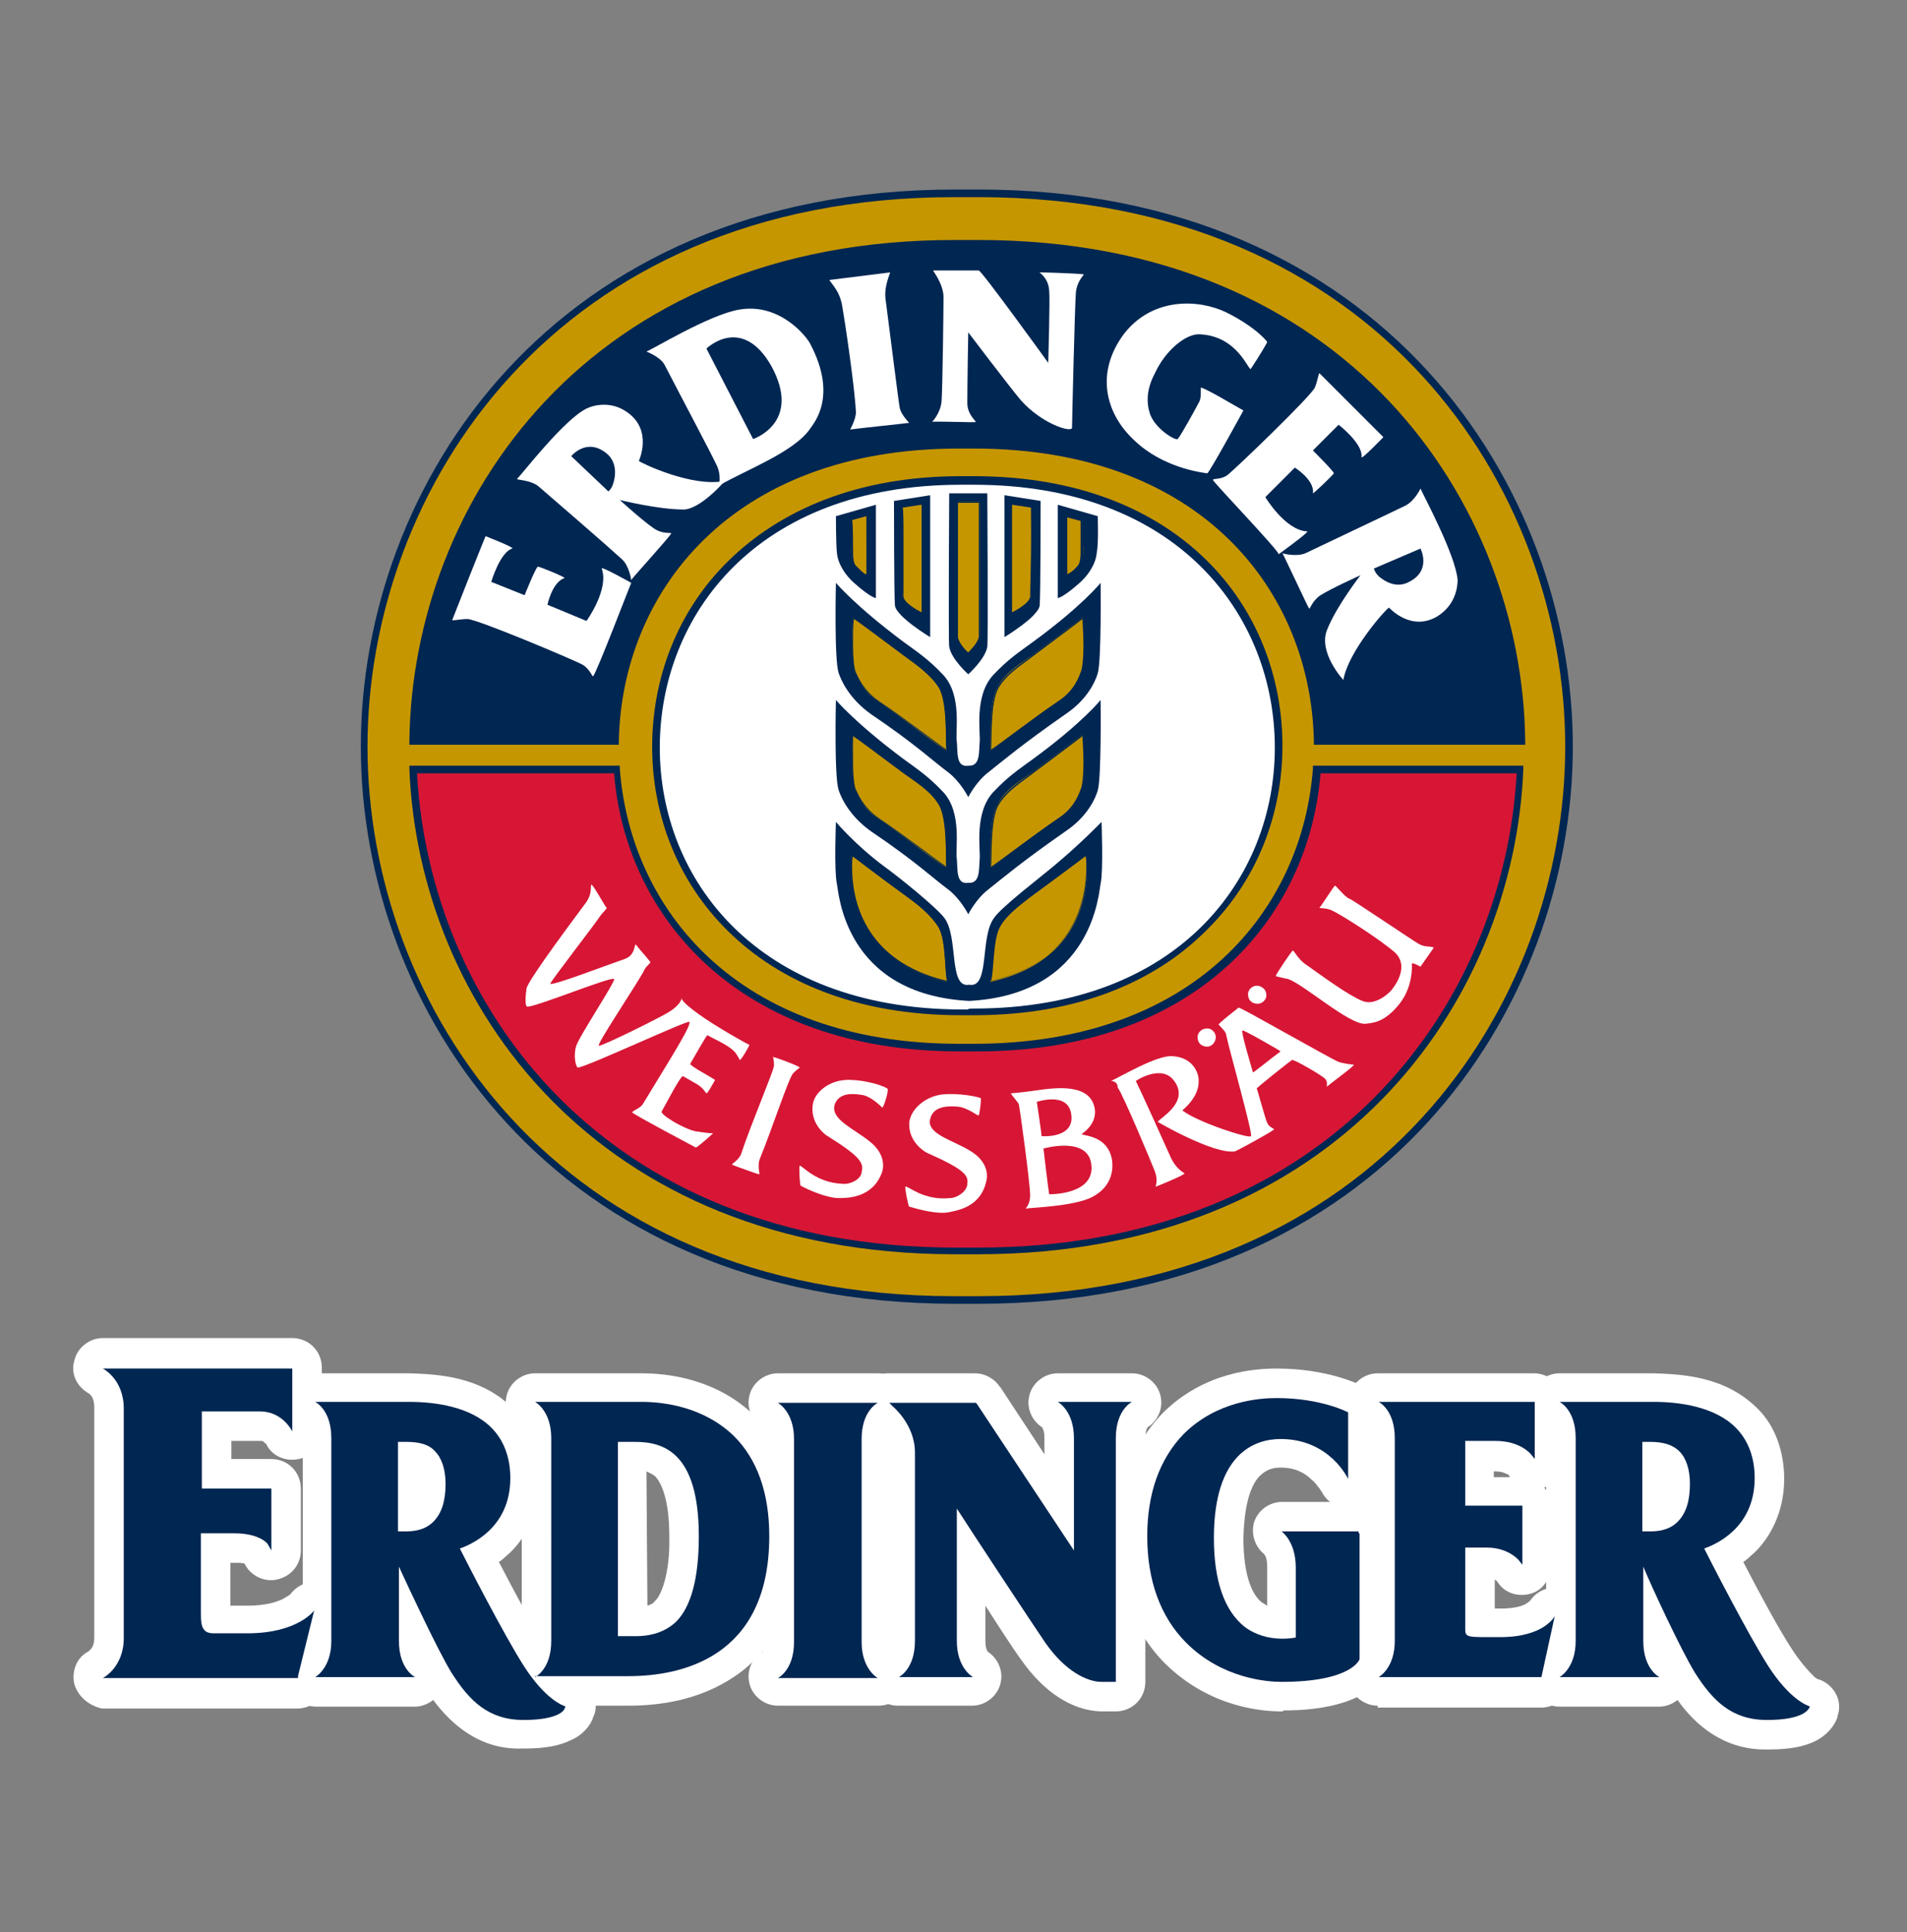 <?xml version="1.0" encoding="utf-8"?>
<!-- Generator: Adobe Illustrator 22.0.1, SVG Export Plug-In . SVG Version: 6.00 Build 0)  -->
<svg version="1.1" id="圖層_1" xmlns="http://www.w3.org/2000/svg" xmlns:xlink="http://www.w3.org/1999/xlink" x="0px" y="0px"
	 viewBox="0 0 200.3 202.9" style="enable-background:new 0 0 200.3 202.9;" xml:space="preserve">
<rect x="0" y="0" width="200.3" height="202.9" fill="#808080" stroke="none"/>
<style type="text/css">
	.st0{fill:#C69600;}
	.st1{fill:#002652;}
	.st2{fill:#FFFFFF;}
	.st3{fill:#D71635;}
</style>
<g>
	<g>
		<path class="st0" d="M38.3,78.4c0,27.4,20.2,58.7,63.2,58.1l0,0c43,0.6,63.2-30.6,63.2-58.1l0,0c0-27.4-20.2-58.7-63.2-58.1l0,0
			C58.5,19.7,38.3,51,38.3,78.4L38.3,78.4z"/>
		<path class="st1" d="M102.8,136.9c-0.4,0-0.8,0-1.2,0l0,0c-0.4,0-0.8,0-1.3,0l0,0c-21.2,0-36.8-7.8-47.1-19l0,0
			c-10.3-11.2-15.3-25.8-15.3-39.5l0,0c0-13.7,5-28.3,15.3-39.5l0,0c10.3-11.2,25.9-19,47.1-19l0,0c0.4,0,0.8,0,1.2,0l0,0
			c0.4,0,0.8,0,1.3,0l0,0c21.2,0,36.8,7.8,47.1,19l0,0c10.3,11.2,15.3,25.8,15.3,39.5l0,0l0,0c0,13.7-5,28.3-15.3,39.5l0,0
			C139.6,129.1,124,136.9,102.8,136.9L102.8,136.9L102.8,136.9L102.8,136.9z M102.8,136.1c42,0,61.6-30.7,61.6-57.7l0,0l0,0
			c0-27-19.6-57.7-61.6-57.7l0,0c-0.4,0-0.8,0-1.3,0l0,0c-0.4,0-0.8,0-1.3,0l0,0c-42,0-61.6,30.8-61.6,57.7l0,0
			c0,27,19.6,57.7,61.6,57.7l0,0c0.4,0,0.8,0,1.3,0l0,0C102,136.1,102.4,136.1,102.8,136.1L102.8,136.1z"/>
		<path class="st2" d="M68.8,78.4c0,14.1,10.6,28.1,32.7,27.8l0,0c22.2,0.3,32.7-13.7,32.7-27.8l0,0c0-14.1-10.6-28.3-32.7-27.9l0,0
			C79.4,50.1,68.8,64.3,68.8,78.4L68.8,78.4z"/>
		<path class="st1" d="M102.3,106.6c-0.3,0-0.5,0-0.7,0l0,0c-0.3,0-0.5,0-0.7,0l0,0c-10.9,0-19-3.5-24.4-8.8l0,0
			c-5.4-5.3-8-12.3-8-19.4l0,0c0-7.1,2.6-14.2,8-19.5l0,0C81.9,53.6,90,50,100.9,50l0,0c0.2,0,0.5,0,0.7,0l0,0c0.2,0,0.5,0,0.7,0
			l0,0c10.9,0,19,3.5,24.4,8.8l0,0c5.4,5.3,8,12.4,8,19.5l0,0l0,0c0,7.1-2.6,14.1-8,19.4l0,0C121.3,103.1,113.2,106.6,102.3,106.6
			L102.3,106.6L102.3,106.6L102.3,106.6z M102.3,105.9c21.5,0,31.6-13.7,31.6-27.4l0,0l0,0c0-13.8-10.1-27.6-31.6-27.6l0,0
			c-0.2,0-0.5,0-0.7,0l0,0c-0.2,0-0.5,0-0.7,0l0,0c-21.5,0-31.6,13.8-31.6,27.6l0,0c0,13.8,10.2,27.4,31.6,27.5l0,0
			c0.2,0,0.5,0,0.7,0l0,0C101.8,105.9,102,105.9,102.3,105.9L102.3,105.9z"/>
		<path class="st1" d="M87.8,54.2L92,53v9.8c0,0-0.5,0-2.3-1.6c-0.8-0.7-1.7-1.9-1.8-3.2C87.8,57.1,87.8,54.2,87.8,54.2L87.8,54.2z"
			/>
		<path class="st0" d="M89.5,54.6l1.6-0.5v6.3c0,0-0.5-0.1-1.3-1c-0.4-0.4-0.4-1.4-0.4-1.9C89.5,56.9,89.5,54.6,89.5,54.6L89.5,54.6
			z"/>
		<path class="st1" d="M91.1,60.5c0,0-0.5-0.1-1.3-1l0,0c-0.4-0.4-0.4-1.2-0.4-1.8l0,0c0-0.1,0-0.1,0-0.2l0,0c0-0.6,0-2.9,0-2.9l0,0
			v-0.1l1.8-0.5L91.1,60.5L91.1,60.5L91.1,60.5z M89.6,57.5c0,0.1,0,0.1,0,0.2l0,0c0,0.6,0,1.4,0.3,1.7l0,0c0.6,0.6,0.9,0.9,1.1,0.9
			l0,0v-6.1l-1.5,0.4C89.6,55,89.6,57,89.6,57.5L89.6,57.5z"/>
		<path class="st1" d="M93.9,52.6l3.8-0.6v14.9c0,0-3.5-2.1-3.7-3.3C93.9,62.6,93.9,52.6,93.9,52.6L93.9,52.6z"/>
		<path class="st0" d="M94.8,53.2l2.1-0.3v11.5c0,0-2-1-2.1-1.8C94.8,61.5,94.8,53.2,94.8,53.2L94.8,53.2z"/>
		<path class="st1" d="M96.9,64.5c0,0-2-0.9-2.1-1.9l0,0c0-0.7-0.1-3.6-0.1-6.1l0,0c0-1.8,0-3.3,0-3.3l0,0v-0.1l2.3-0.3v11.8
			L96.9,64.5L96.9,64.5z M94.9,56.5c0,2.4,0,5.4,0,6.1l0,0c0,0.7,1.5,1.5,1.9,1.7l0,0V53l-2,0.3C94.9,53.6,94.9,55,94.9,56.5
			L94.9,56.5z"/>
		<path class="st1" d="M115.3,54.2l-4.2-1.2v9.8c0,0,0.5,0,2.3-1.6c0.8-0.7,1.7-1.9,1.8-3.2C115.4,57.1,115.3,54.2,115.3,54.2
			L115.3,54.2z"/>
		<path class="st0" d="M113.7,54.6l-1.6-0.5v6.3c0,0,0.5-0.1,1.3-1c0.4-0.4,0.4-1.4,0.4-1.9C113.7,56.9,113.7,54.6,113.7,54.6
			L113.7,54.6z"/>
		<path class="st1" d="M112,54l1.7,0.5v0.1v-0.1h0.1v0.1c0,0,0,2.3,0,2.9l0,0c0,0.1,0,0.1,0,0.2l0,0c0,0.6,0,1.4-0.4,1.8l0,0
			c-0.8,0.9-1.3,1-1.3,1l0,0H112L112,54L112,54z M112.1,60.3c0.2-0.1,0.6-0.3,1.1-0.9l0,0c0.3-0.3,0.3-1.1,0.3-1.7l0,0
			c0-0.1,0-0.1,0-0.2l0,0c0-0.5,0-2.5,0-2.8l0,0l-1.5-0.4L112.1,60.3L112.1,60.3z"/>
		<path class="st1" d="M109.3,52.6l-3.8-0.6v14.9c0,0,3.5-2.1,3.7-3.3C109.3,62.6,109.3,52.6,109.3,52.6L109.3,52.6z"/>
		<path class="st0" d="M108.3,53.2l-2.1-0.3v11.5c0,0,2-1,2.1-1.8C108.4,61.5,108.3,53.2,108.3,53.2L108.3,53.2z"/>
		<path class="st1" d="M106.1,52.8l2.2,0.3v0.1v-0.1h0.1v0.1c0,0,0,1.5,0,3.3l0,0c0,2.4,0,5.4-0.1,6.1l0,0c-0.1,1-2.1,1.9-2.1,1.9
			l0,0h-0.1V52.8L106.1,52.8z M106.3,64.3c0.4-0.2,1.9-1,1.9-1.7l0,0c0-0.7,0.1-3.7,0.1-6.1l0,0c0-1.6,0-2.9,0-3.2l0,0l-2-0.3V64.3
			L106.3,64.3z"/>
		<path class="st1" d="M103.7,67.9c0.1-0.6,0-16.1,0-16.1h-4c0,0-0.1,15.5,0,16.1c0.2,1.3,2,2.9,2,2.9S103.5,69.2,103.7,67.9
			L103.7,67.9z"/>
		<path class="st0" d="M102.9,66.9c0-0.4,0-14.2,0-14.2h-2.3c0,0,0,13.8,0,14.2c0.1,0.7,1.1,1.7,1.1,1.7S102.8,67.7,102.9,66.9
			L102.9,66.9z"/>
		<path class="st1" d="M101.6,68.7c0,0-1.1-0.9-1.2-1.7l0,0c0-0.2,0-2.3,0-4.9l0,0c0-4.1,0-9.3,0-9.3l0,0v-0.1h2.5v0.1
			c0,0,0,4.5,0,8.4l0,0c0,3,0,5.6,0,5.8l0,0c-0.1,0.8-1.2,1.7-1.2,1.7l0,0H101.6L101.6,68.7L101.6,68.7z M100.6,62
			c0,2.6,0,4.8,0,4.9l0,0c0.1,0.6,0.8,1.4,1.1,1.6l0,0c0.2-0.2,1-1,1.1-1.6l0,0c0-0.1,0-2.8,0-5.8l0,0c0-3.6,0-7.7,0-8.3l0,0h-2.2
			C100.6,53.5,100.6,58.2,100.6,62L100.6,62z"/>
		<path class="st1" d="M101.7,83.7c0,0,0.8-1.6,2.1-2.6c1.4-1.1,3.5-2.9,8.1-6.1c2.4-1.6,3.2-3.6,3.4-4.3c0.4-1.3,0.3-9.5,0.3-9.5
			s-1.9,2.4-7.1,6.2c-1.5,1.1-2.6,1.8-4.2,3.5c-2,2.2-1.3,6-1.4,7s0.1,2.6-1.2,2.5l0,0c-1.3,0.2-1.1-1.4-1.2-2.5
			c-0.2-1,0.6-4.8-1.4-7c-1.6-1.7-2.7-2.4-4.2-3.5c-5.1-3.8-7.1-6.2-7.1-6.2s-0.2,8.2,0.3,9.5c0.2,0.6,1,2.6,3.4,4.3
			c4.6,3.1,6.6,5,8.1,6.1C100.9,82.1,101.7,83.7,101.7,83.7"/>
		<path class="st0" d="M104,78.8c1.1-0.6,4-3,7.2-5.2c1.7-1.1,2.1-2.6,2.4-3c0.6-1,0.2-5.8,0.2-5.8s-1.8,1.3-5.4,4
			c-1.1,0.8-2.8,1.8-3.6,3.3C103.8,73.7,104.1,78.1,104,78.8L104,78.8z"/>
		<path class="st1" d="M104,78.8c0.1-0.7-0.2-5,0.8-6.7l0,0c0.9-1.5,2.6-2.5,3.6-3.3l0,0c3.6-2.7,5.4-4,5.4-4l0,0l0.1-0.1v0.2
			c0,0,0.1,1.5,0.1,3l0,0c0,1.2-0.1,2.4-0.3,2.8l0,0c-0.2,0.4-0.7,1.9-2.4,3l0,0C108.1,75.9,105.1,78.2,104,78.8L104,78.8L104,78.8
			L104,78.8l-0.1,0.2L104,78.8L104,78.8z M108.5,68.9c-1,0.8-2.7,1.8-3.6,3.3l0,0c-0.9,1.5-0.7,5.4-0.8,6.5l0,0c1.1-0.7,4-3,7.1-5.1
			l0,0c1.7-1.1,2.1-2.5,2.3-3l0,0c0.2-0.4,0.3-1.6,0.3-2.8l0,0c0-1.2-0.1-2.4-0.1-2.8l0,0C113.3,65.3,111.6,66.6,108.5,68.9
			L108.5,68.9z"/>
		<path class="st0" d="M99.4,78.8c-1.1-0.6-4-3-7.2-5.2c-1.7-1.1-2.1-2.6-2.4-3c-0.5-1-0.2-5.8-0.2-5.8s1.8,1.3,5.4,4
			c1,0.8,2.7,1.8,3.6,3.3C99.6,73.7,99.3,78.1,99.4,78.8L99.4,78.8z"/>
		<path class="st1" d="M99.4,78.8c-1.1-0.7-4-3-7.2-5.2l0,0c-1.7-1.2-2.2-2.6-2.4-3l0,0c-0.3-0.5-0.3-1.6-0.3-2.8l0,0
			c0-1.5,0.1-3,0.1-3l0,0v-0.2l0.1,0.1c0,0,1.8,1.3,5.4,4l0,0c1,0.8,2.8,1.8,3.6,3.3l0,0C99.7,73.7,99.4,78,99.4,78.8L99.4,78.8
			L99.4,78.8L99.4,78.8L99.4,78.8L99.4,78.8L99.4,78.8L99.4,78.8L99.4,78.8z M89.6,67.8c0,1.2,0.1,2.4,0.3,2.8l0,0
			c0.2,0.4,0.7,1.8,2.4,3l0,0c3.1,2.1,5.9,4.3,7.1,5.1l0,0c-0.1-1.1,0.1-5-0.8-6.5l0,0c-0.9-1.4-2.5-2.5-3.6-3.3l0,0
			c-3.1-2.3-4.8-3.6-5.3-3.9l0,0C89.6,65.4,89.6,66.6,89.6,67.8L89.6,67.8z"/>
		<path class="st1" d="M101.7,96c0,0,0.8-1.6,2.1-2.6c1.4-1.1,3.5-2.9,8.1-6.1c2.4-1.6,3.2-3.6,3.4-4.3c0.4-1.3,0.3-9.5,0.3-9.5
			s-1.9,2.4-7.1,6.2c-1.5,1.1-2.6,1.8-4.2,3.5c-2,2.2-1.3,6-1.4,7s0.1,2.6-1.2,2.5l0,0c-1.3,0.2-1.1-1.4-1.2-2.5
			c-0.2-1,0.6-4.8-1.4-7c-1.6-1.7-2.7-2.4-4.2-3.5c-5.1-3.8-7.1-6.2-7.1-6.2s-0.2,8.2,0.3,9.5c0.2,0.6,1,2.6,3.4,4.3
			c4.6,3.1,6.6,5,8.1,6.1C100.9,94.4,101.7,96,101.7,96"/>
		<path class="st0" d="M104,91.1c1.1-0.6,4-3,7.2-5.2c1.7-1.1,2.1-2.6,2.4-3c0.6-1,0.2-5.8,0.2-5.8s-1.8,1.3-5.4,4
			c-1.1,0.8-2.8,1.8-3.6,3.3C103.8,86,104.1,90.4,104,91.1L104,91.1z"/>
		<path class="st1" d="M104,91.1c0.1-0.7-0.2-5,0.8-6.7l0,0c0.9-1.5,2.6-2.5,3.6-3.3l0,0c3.6-2.7,5.4-4,5.4-4l0,0l0.1-0.1v0.2
			c0,0,0.1,1.5,0.1,3l0,0c0,1.2-0.1,2.4-0.3,2.8l0,0c-0.2,0.4-0.7,1.9-2.4,3l0,0C108.1,88.2,105.1,90.5,104,91.1L104,91.1L104,91.1
			L104,91.1l-0.1,0.2L104,91.1L104,91.1z M108.5,81.2c-1,0.8-2.7,1.8-3.6,3.3l0,0c-0.9,1.5-0.7,5.4-0.8,6.5l0,0c1.1-0.7,4-3,7.1-5.1
			l0,0c1.7-1.1,2.1-2.5,2.3-3l0,0c0.2-0.4,0.3-1.6,0.3-2.8l0,0c0-1.2-0.1-2.4-0.1-2.8l0,0C113.3,77.6,111.6,78.9,108.5,81.2
			L108.5,81.2z"/>
		<path class="st0" d="M99.4,91.1c-1.1-0.6-4-3-7.2-5.2c-1.7-1.1-2.1-2.6-2.4-3c-0.5-1-0.2-5.8-0.2-5.8s1.8,1.3,5.4,4
			c1,0.8,2.7,1.8,3.6,3.3C99.6,86,99.3,90.4,99.4,91.1L99.4,91.1z"/>
		<path class="st1" d="M99.4,91.1c-1.1-0.7-4-3-7.2-5.2l0,0c-1.7-1.2-2.2-2.6-2.4-3l0,0c-0.3-0.5-0.3-1.7-0.3-2.9l0,0
			c0-1.5,0.1-3,0.1-3l0,0v-0.2l0.1,0.1c0,0,1.8,1.3,5.4,4l0,0c1,0.8,2.8,1.8,3.6,3.3l0,0c1,1.7,0.7,6,0.8,6.7l0,0L99.4,91.1
			L99.4,91.1L99.4,91.1L99.4,91.1L99.4,91.1L99.4,91.1L99.4,91.1z M89.6,80.1c0,1.2,0.1,2.4,0.3,2.8l0,0c0.2,0.4,0.7,1.8,2.4,3l0,0
			c3.1,2.1,5.9,4.3,7.1,5.1l0,0c-0.1-1.1,0.1-5-0.8-6.5l0,0C97.7,83,96,82,94.9,81.2l0,0c-3.1-2.3-4.8-3.6-5.3-3.9l0,0
			C89.6,77.7,89.6,78.9,89.6,80.1L89.6,80.1z"/>
		<path class="st1" d="M101.8,105.1c13.1-0.7,13.6-11.5,13.8-12.3c0.3-1.3,0.1-6.5,0.1-6.5s-2.2,2.3-5.1,4.7
			c-1.3,1.1-5.5,4.3-6.2,5.4c-1.5,2-0.4,7.4-2.6,7c-2.2,0.4-1.1-5-2.6-7c-0.8-1.1-4.9-4.4-6.3-5.4c-3.1-2.3-5.1-4.7-5.1-4.7
			s-0.2,5.1,0.1,6.5C88.1,93.6,88.6,104.4,101.8,105.1L101.8,105.1z"/>
		<path class="st0" d="M104,103.1c11.8-2.6,10.1-13.3,10.1-13.3s-2.7,2-5.9,4.4c-1,0.8-2.4,1.8-3.3,3.2
			C104.1,98.8,104.3,102.4,104,103.1L104,103.1L104,103.1z"/>
		<path class="st1" d="M103.9,103c0.3-0.6,0.1-4.2,0.9-5.7l0,0c0.8-1.5,2.2-2.5,3.3-3.3l0,0c3.2-2.4,5.9-4.4,5.9-4.4l0,0l0.1-0.1
			v0.1c0,0,0.1,0.5,0.1,1.4l0,0c0,3-1,10-10.2,12l0,0H103.9L103.9,103L103.9,103L103.9,103L103.9,103z M108.2,94.2
			c-1,0.8-2.4,1.7-3.2,3.2l0,0c-0.7,1.3-0.6,4.6-0.9,5.6l0,0c9-2,10-8.9,10-11.9l0,0c0-0.6,0-1-0.1-1.2l0,0
			C113.5,90.3,111.1,92.1,108.2,94.2L108.2,94.2z"/>
		<path class="st0" d="M99.5,103.1c-11.7-2.6-10.1-13.3-10.1-13.3s2.6,2,5.9,4.4c1.1,0.8,2.4,1.8,3.3,3.2
			C99.4,98.8,99.2,102.4,99.5,103.1L99.5,103.1L99.5,103.1z"/>
		<path class="st1" d="M99.5,103.1c-9.2-2-10.2-9-10.2-12l0,0c0-0.8,0.1-1.4,0.1-1.4l0,0v-0.1l0.1,0.1c0,0,2.6,2,5.9,4.4l0,0
			c1.1,0.8,2.5,1.8,3.3,3.3l0,0c0.8,1.5,0.6,5.1,1,5.7l0,0H99.5v-0.2V103.1L99.5,103.1l0.2,0.1L99.5,103.1L99.5,103.1z M89.5,91.1
			c0,3,1,9.8,10,11.9l0,0c-0.3-1-0.1-4.2-0.9-5.6l0,0c-0.8-1.5-2.2-2.5-3.2-3.2l0,0c-2.9-2.1-5.2-3.9-5.8-4.3l0,0
			C89.5,90.1,89.5,90.5,89.5,91.1L89.5,91.1z"/>
		<path class="st1" d="M101.5,46.7C76.7,46.4,64.9,62,64.6,77.8H43.3c0.3-25.1,18.9-52.8,58.2-52.3c39.3-0.6,57.9,27.2,58.2,52.3
			h-21.3C138.1,62,126.3,46.4,101.5,46.7L101.5,46.7z"/>
		<path class="st1" d="M138,78.2v-0.4c-0.3-15.5-11.6-30.7-35.7-30.7l0,0c-0.3,0-0.5,0-0.8,0l0,0v-0.4v0.4c-0.3,0-0.6,0-0.8,0l0,0
			c-24.1,0-35.4,15.3-35.7,30.7l0,0v0.4H43v-0.4c0.3-25,18.7-52.7,57.4-52.6l0,0c0.4,0,0.8,0,1.2,0l0,0c0.4,0,0.8,0,1.2,0l0,0
			c38.7,0,57.1,27.6,57.4,52.6l0,0v0.4H138L138,78.2z M159.4,77.4c-0.5-24.6-18.5-51.5-56.6-51.6l0,0c-0.4,0-0.8,0-1.2,0l0,0
			c-0.4,0-0.8,0-1.2,0l0,0c-38.1,0-56.2,27-56.6,51.6l0,0h20.6c0.4-15.7,12.2-31.1,36.4-31.1l0,0c0.3,0,0.5,0,0.8,0l0,0
			c0.3,0,0.6,0,0.8,0l0,0c24.2,0,36,15.4,36.4,31.1l0,0H159.4L159.4,77.4z"/>
		<path class="st3" d="M101.5,110c-23.9,0.3-35.7-14-36.8-29.2H43.4c1.1,24.6,19.7,51.1,58.1,50.6c38.4,0.6,57.1-25.9,58.2-50.6
			h-21.3C137.3,95.9,125.4,110.3,101.5,110L101.5,110z"/>
		<path class="st1" d="M102.7,131.7c-0.4,0-0.8,0-1.2,0l0,0c-0.4,0-0.8,0-1.2,0l0,0c-37.8,0-56.3-26.4-57.3-50.9l0,0v-0.4h22.1v0.3
			c1.1,14.8,12.4,28.9,35.6,28.9l0,0c0.3,0,0.6,0,0.8,0l0,0v0.4v-0.4c0.3,0,0.6,0,0.8,0l0,0c23.2,0,34.5-14.1,35.6-28.9l0,0v-0.3
			H160v0.4C159,105.3,140.5,131.7,102.7,131.7L102.7,131.7L102.7,131.7L102.7,131.7z M102.7,131c37.2,0,55.3-25.7,56.6-49.8l0,0
			h-20.6c-1.2,15.1-13,29.3-36.3,29.2l0,0c-0.3,0-0.6,0-0.8,0l0,0c-0.3,0-0.6,0-0.8,0l0,0c-23.3,0-35.1-14.2-36.3-29.2l0,0H43.8
			c1.3,24.1,19.3,49.8,56.6,49.8l0,0c0.4,0,0.8,0,1.2,0l0,0C101.9,131,102.3,131,102.7,131L102.7,131z"/>
		<path class="st2" d="M62.3,71c-0.1,0.1-0.3-0.7-1.1-1.2C60.3,69.3,50.1,65,49.1,65c-0.7,0-1.6,0.2-1.6,0.1c0.3-0.8,3-7.6,3.5-8.8
			c0,0,3.1,1.2,2.8,1.3c-1.3,0.4-2.2,3.5-2.2,3.5l3.5,1.4c0,0,1.2-3,1.4-3s2.9,1.1,2.8,1.2c-1.3,0.4-1.8,2.8-1.8,2.8l4.1,1.7
			c0,0,2.4-3.3,1.6-5.5c-0.1-0.3,3.1,1.5,3.1,1.5C66.2,61.4,62.6,70.8,62.3,71L62.3,71z"/>
		<path class="st2" d="M71.8,53.5c-2.7,0-6.7-1-6.7-1s2.3,2.1,3.6,3c0.9,0.6,1.8,0.4,1.8,0.5c0,0.2-4.1,4.7-4.2,4.9
			c0,0-0.2-1.5-1-2.2c-2.2-2-6.4-5.6-8.7-7.6c-0.8-0.7-2.3-0.7-2.3-0.8c0.6-0.6,4.9-6.2,7.3-7.4c0.6-0.3,2.5-0.9,4.3,0.4
			c2.7,1.9,1.2,5.1,1.2,5.1c0.2,0.2,5.6,2.8,9,2.1C76.1,50.6,73.5,53.5,71.8,53.5L71.8,53.5z"/>
		<path class="st1" d="M60,47.9c0,0,1.6-2,3.7-0.3c1.1,0.9,1,2.3,0.7,3.2c-0.2,0.6-0.5,0.8-0.5,0.8L60,47.9L60,47.9z"/>
		<path class="st2" d="M139.4,66.1c1-2.5,3.5-5.7,3.5-5.7s-2.9,1.3-4.2,2.1c-0.9,0.6-1.1,1.5-1.2,1.4c-0.1-0.1-2.7-5.7-2.8-5.8
			c0,0,1.4,0.4,2.4,0c2.7-1.3,7.6-3.6,10.5-5c1-0.5,1.6-1.8,1.6-1.8c0.3,0.7,3.7,7,3.9,9.6c0,0.7-0.2,2.6-2.1,3.8
			c-2.8,1.7-5.1-0.9-5.1-0.9c-0.3,0.1-4.3,4.6-4.8,7.6C141.1,71.4,138.4,68.5,139.4,66.1L139.4,66.1z"/>
		<path class="st1" d="M149.2,57.6c0,0,1.2,2.3-1.2,3.5c-1.3,0.7-2.5,0-3.2-0.6c-0.4-0.4-0.5-0.8-0.5-0.8L149.2,57.6L149.2,57.6z"/>
		<path class="st2" d="M127.4,50.4c0-0.2,0.8,0,1.5-0.5c0.8-0.6,8.8-8.3,9.2-9.2c0.3-0.7,0.4-1.6,0.5-1.5c0.6,0.6,5.8,5.8,6.7,6.7
			c0,0-2.3,2.4-2.3,2.1c0.2-1.4-2.4-3.4-2.4-3.4l-2.7,2.7c0,0,2.3,2.3,2.2,2.4c-0.1,0.2-2.2,2.2-2.2,2.1c0.2-1.4-1.9-2.7-1.9-2.7
			l-3.1,3.1c0,0,2.1,3.5,4.4,3.6c0.3,0-3,2.4-3,2.4C134.4,57.9,127.5,50.7,127.4,50.4L127.4,50.4z"/>
		<path class="st2" d="M75.5,51c0,0,0.3-1-0.2-2.1s-3.9-7.5-5.5-10.6c-0.5-0.9-2-1.4-1.9-1.4c0.3,0,6.6-3.9,9.8-4.4
			c4.2-0.7,7,2.8,7.4,3.6c2.9,5.5,0.4,8.3,0,8.9C83.4,47.5,78.2,49.4,75.5,51L75.5,51z"/>
		<path class="st1" d="M74.2,36.6c0,0,3.7-3.6,6.8,1.8c3.3,6-1.9,7.7-1.9,7.7L74.2,36.6L74.2,36.6z"/>
		<path class="st2" d="M87.1,29.4l6.4-0.8c-0.3,0.8-0.6,1.8-0.5,2.7c0.5,3.8,1.4,11.1,1.5,11.5c0.1,0.7,1,1.6,1,1.6
			c-0.7,0.1-5.6,0.6-6.2,0.7c0,0,0.6-1.1,0.6-1.8c-0.1-2.4-1.1-9.3-1.5-11.5C88.1,30.6,87.6,30.1,87.1,29.4L87.1,29.4z"/>
		<path class="st2" d="M98,28.4c0,0,4.1,0,4.8,0c0.3,0,7.3,9.7,7.3,9.7s0.2-6.7,0.1-7.6c-0.1-1.4-1.1-1.9-1-1.9
			c0.4,0,3.8,0.1,4.6,0.2c0.2,0-0.7,0.6-0.8,2c-0.1,1.1-0.4,13.5-0.4,14.1c0,0.6-3.2-0.4-5.4-2.9c-1.1-1.3-5.5-7.1-5.5-7.1
			s-0.1,5.4-0.1,7.4c0,1.1,0.7,1.7,0.9,2c0.1,0.1-4.3-0.1-4.6,0c0,0,0.9-0.9,1-2.2c0.1-1.4,0.2-9.5,0.2-10.9
			C99.1,30.1,98.4,29,98,28.4L98,28.4z"/>
		<path class="st2" d="M133.1,35.9c-0.3-0.4-1.5-1.7-4.3-3.1c-2.9-1.4-7.7-1.6-10.7,2.2c-3.1,4.1-2,8.4,1,11.2c3,2.9,7,3.4,7.7,3.5
			c0.2,0,3.8-6.6,3.8-6.6c-1.6-0.9-3.4-2-4.4-2.4c-0.2-0.1,0.1,1-0.3,1.6c-0.2,0.4-1.9,3.5-2.2,3.8c-0.2,0.2-2.3-1-2.9-2.6
			c-0.4-1.2-0.4-2.6,0.5-4.3c1.1-2.4,3.2-4.1,4.6-4.1c4.2,0.1,5.3,4.1,5.5,3.6C132.2,37.5,133.1,36,133.1,35.9L133.1,35.9z"/>
		<path class="st2" d="M73.4,106.5c1.8,1.3,5.2,3.2,5.3,3.2c0.1,0-0.9,1.7-1,1.6c-0.1-0.2-0.4-0.8-0.8-1.1c-0.7-0.6-2.1-1.2-2.6-1.5
			c-0.1,0-1.5,2.5-1.8,3c-0.1,0.2,2.4,1.5,2.6,1.7c0,0-0.8,1.5-0.9,1.4c-0.2-0.2-0.3-0.5-0.9-0.9c-0.2-0.1-1.5-0.9-1.6-0.9
			c-0.3,0.1-1.9,3.2-2.2,3.7c-0.2,0.3,2.2,1.8,3.6,2.1c0.7,0.1,1.4,0.2,1.8,0.2c0,0-1.3,1.2-1.8,1.5c0,0-6.8-3.6-6.7-3.7
			c0.2-0.3,0.9-0.4,1.2-1c2.6-4.3,5.1-8.2,4.8-8.5l0,0c-0.2-0.2-10.7,4.7-11.7,4.8c-0.2,0-0.5-1.2-0.2-2.2c0.2-0.9,4.2-6.9,4-7.1
			c-0.3-0.3-8.1,2.9-9.1,2.9c-0.3,0-0.2-1.2-0.1-1.9c0.2-1,5.8-8.4,6.3-9.1c0.6-0.9,0.4-1.5,0.5-1.8c0.1-0.2,1.4,2.2,1.6,2.4
			c0.1,0.1-0.3,0.4-0.6,0.8c-0.5,0.8-5.4,7.1-5.3,7.2c0.3,0.2,5.5-1.8,7.8-2.6c1.2-0.4,1-1.7,1.2-1.5c0.3,0.4,1.2,1.4,1.5,1.8
			c0.1,0.1-0.4,0.4-0.6,0.8c-0.5,1.1-5.1,7.9-4.8,8s6.5-3,7.3-3.5c0.5-0.3,1.3-0.9,1.4-1.5C71.6,104.9,71.6,105.2,73.4,106.5
			L73.4,106.5z"/>
		<path class="st2" d="M76.9,122.3c-0.1-0.1,0.8-0.5,1-1.3c1-3,3.3-8.4,3.4-9.1c0-0.5-0.1-0.9-0.1-0.9c0-0.1,2.9,1,2.8,1.1
			c0,0-0.4,0.3-0.7,0.6c-0.5,0.6-2.3,6.1-3.5,9c-0.3,0.8,0.1,1.7-0.1,1.6C79.6,123.3,77.1,122.4,76.9,122.3L76.9,122.3z"/>
		<path class="st2" d="M93.2,114.3c-0.8-0.5-3-1-4.4-0.9c-1.7,0.1-3.1,1.2-3.4,2.4c-0.4,2,1.1,3.3,1.7,3.6c3.5,2.2,3.6,2.8,3.4,3.7
			c-0.1,0.8-1.3,1.3-2,1.2c-2.8-0.1-4.2-1.9-4.5-1.9c-0.1,0,0,2.1,0.1,2.1c0.9,0.5,2.8,1.3,4,1.3c0.9,0,3.5,0,4.5-2.6
			c0.3-0.7,0.3-2.1-1.2-3.3c-1.7-1.4-4.3-2.4-3.7-4c0.5-1.2,1.9-1.1,3-0.9c1.1,0.3,2,1.4,2,1.3C92.9,116,93.4,114.4,93.2,114.3
			L93.2,114.3z"/>
		<path class="st2" d="M103,115.3c-0.8-0.3-3.2-0.6-4.5-0.3c-1.7,0.4-2.9,1.7-3,2.9c-0.1,2,1.6,3.1,2.2,3.3c3.8,1.7,4,2.3,3.9,3.1
			c0,0.8-1.1,1.5-1.8,1.5c-2.8,0.3-4.4-1.3-4.7-1.2c-0.1,0,0.3,2.1,0.4,2.1c1,0.3,2.9,0.8,4.1,0.6c0.9-0.2,3.4-0.5,4-3.3
			c0.2-0.8,0-2.1-1.6-3.1c-1.9-1.2-4.7-1.8-4.3-3.4c0.3-1.3,1.7-1.4,2.9-1.3c1.1,0.1,2.2,1.1,2.2,0.9
			C102.9,117,103.1,115.3,103,115.3L103,115.3z"/>
		<path class="st2" d="M106.2,114.8c0.1,0,1.2-0.1,2.6-0.3c2.1-0.3,5.8-0.8,6.2,2c0.2,1.7-1.5,2.6-1.4,2.6c0.6,0.2,2.8,0.3,3.2,2.7
			c0.1,0.7,0.2,2.7-2.1,3.9c-2,1-6.5,1.1-6.9,1.2c-0.3,0.1,0.4-0.2,0.4-1.4c0-1.2-1.1-9.3-1.2-9.6
			C106.4,115.1,106.1,114.8,106.2,114.8L106.2,114.8z M110.2,125.4c0,0,5,0.1,4.4-3.3c-0.5-2.8-5-1.5-5-1.5S110.1,124.9,110.2,125.4
			L110.2,125.4z M109.4,119.3c0,0,3.6,0.3,3.1-2.4c-0.4-2.3-3.6-1.2-3.6-1.2S109.4,119,109.4,119.3L109.4,119.3z"/>
		<path class="st2" d="M134,102.5c0-0.2,1.7-2.7,1.8-2.7s0.6,1,1.4,1.5c1.7,1.2,4.4,3.2,5.9,3.8c1.4,0.6,3-1,3.1-1.2
			c1.1-1.4,1.4-2.9,0.3-3.9c-1.6-1.4-5.7-4-6.6-4.4c-0.6-0.3-1.4-0.2-1.3-0.3c0.2-0.2,1.4-2.1,1.6-2.3c0.1-0.1,1,1.2,1.6,1.4
			c0.3,0.1,6.8,4.5,7.2,4.7c0.7,0.4,1.1,0.2,1.6,0.4l-1.4,2c0,0-0.9-0.5-0.9-0.3c0,0.4,0.1,2.4-1.3,4.2c-1.6,2-2.8,2-3.6,2.1
			c-1.7,0.1-6.4-4.1-8.1-4.7C135.2,102.8,134,102.5,134,102.5L134,102.5z"/>
		<path class="st2" d="M126.8,109.9c0.5,0,0.9-0.5,0.9-1s-0.5-1-1-0.9c-0.5,0-1,0.5-0.9,1C125.8,109.5,126.2,109.9,126.8,109.9
			L126.8,109.9z"/>
		<path class="st2" d="M132.1,105.4c0.5,0,1-0.5,0.9-1c0-0.5-0.5-0.9-1-0.9s-1,0.5-0.9,1C131.1,105,131.5,105.4,132.1,105.4
			L132.1,105.4z"/>
		<path class="st2" d="M116.7,113.5c1.1-0.5,4.8-2.7,6.4-2.6c2.3,0.1,2.8,1.9,2.8,2.5c0.1,1.9-1.8,3.2-1.7,3.2c1.5,1.2,7,3,7.2,2.7
			s-2.3-9.1-2.6-10.6c0-0.3-0.4-0.7-0.8-1.1c-0.1-0.1,2.1-1.8,2.1-1.8c0.3,0,9.7,5.4,10.5,5.7c0.6,0.2,1.6,0.3,1.6,0.3
			c0,0.2-2.8,2.2-2.8,2.3c-0.1,0,0.1-0.5-0.2-0.8c-0.2-0.3-3.3-2.1-3.5-2c-0.3,0.2-3.7,2.9-3.7,3c0.1,0.2,0.9,3.2,1.1,3.6
			c0.2,0.5,0.8,0.6,0.7,0.7c-0.3,0.3-4,2.3-4.1,2.3c-2.3,0.3-8.1-3.1-8.1-3.1c0.2-0.4,3.3-2,1.8-4.2c-1.3-2-4.1-0.1-4.1-0.1
			c0.5,1,3.4,7.4,3.7,8.1c0.4,0.8,0.8,1.2,1.4,1.6c0.2,0.1-2.7,1.3-3,1.4c-0.1,0,0.3-0.5-0.1-1.6c-0.3-0.8-3.4-8.2-3.9-8.8
			C117.4,113.5,116.7,113.5,116.7,113.5L116.7,113.5z M131.6,112.6c0,0.1,2.2-1.7,2.9-2.2c0.1,0-3.9-2.3-4-2.2
			C130.3,108.3,131.5,112.2,131.6,112.6L131.6,112.6z"/>
	</g>
	<g>
		<g>
			<g>
				<g>
					<path class="st2" d="M21.1,160.8v8.4c0,0.9,0,1.6,0.4,2c0.2,0.2,0.5,0.3,0.9,0.3h1.1H26c5.3,0,7-2.4,7-2.4l-1.7,6.9v0.2h-0.2
						H10.8c0,0,2.2-1.1,2.2-4.2v-24.1c0-3.1-2.2-4.2-2.2-4.2h19.7h0.2v0.2v6.4c0,0-1-2.1-3.4-2.1h-6.1v8.1h7.1h0.2v0.2v5.5v0.8
						l-0.4-0.7c0,0-0.8-1.1-3.5-1.1h-3.5V160.8z"/>
					<path class="st2" d="M7.8,176.8c-0.3-1.4,0.3-2.8,1.5-3.4l0,0l0,0l0,0c0,0,0.1-0.1,0.2-0.2l0,0c0.2-0.2,0.4-0.5,0.4-1.3l0,0
						v-24.1c0-1.2-0.5-1.4-0.6-1.5l0,0l0,0l0,0c-1.2-0.7-1.9-2-1.5-3.4l0,0c0.3-1.4,1.6-2.4,3-2.4l0,0h19.7h0.2
						c0.8,0,1.6,0.3,2.2,0.9l0,0c0.6,0.6,0.9,1.4,0.9,2.2l0,0v0.2v6.4c0,1.4-1,2.7-2.4,3l0,0c-1.4,0.3-2.8-0.3-3.4-1.5l0,0l0,0l0,0
						c0-0.1-0.1-0.1-0.2-0.2l0,0c-0.2-0.2-0.2-0.2-0.5-0.2l0,0h-3v1.9h4h0.2c0.8,0,1.6,0.3,2.2,0.9l0,0c0.6,0.6,0.9,1.4,0.9,2.2l0,0
						v0.2v5.5v0.8c0,1.4-0.9,2.6-2.3,3l0,0c-1.3,0.4-2.8-0.2-3.5-1.4l0,0l-0.1-0.2c-0.2-0.1-0.6-0.1-1.2-0.1l0,0h-0.3v4.5H26
						c1.9,0,3.1-0.4,3.7-0.7l0,0c0.5-0.3,0.7-0.4,0.8-0.5l0,0c0.9-1.2,2.4-1.6,3.7-1l0,0c1.4,0.6,2.1,2.1,1.7,3.6l0,0l-1.7,6.9v0.2
						c-0.3,1.4-1.6,2.3-3,2.3l0,0H31H10.7C9.4,179.1,8.2,178.2,7.8,176.8L7.8,176.8z M16.1,147.8v24.1c0,0.4,0,0.8-0.1,1.1l0,0h3
						c-1.2-1.6-0.9-2.7-1-3.5l0,0c0-0.1,0-0.2,0-0.2l0,0v-8.4c0-0.8,0.3-1.6,0.9-2.2l0,0c0.1-0.1,0.1-0.1,0.2-0.1l0,0
						c-0.1,0-0.1-0.1-0.2-0.1l0,0c-0.6-0.6-0.9-1.4-0.9-2.2l0,0v-8.1c0-0.5,0.1-1,0.4-1.5l0,0H16C16.1,147,16.1,147.4,16.1,147.8
						L16.1,147.8z M21.1,163.9v-3.1V163.9L21.1,163.9z M9.4,146.3L9.4,146.3L9.4,146.3L9.4,146.3z"/>
				</g>
			</g>
			<g>
				<path class="st2" d="M41.9,151.4c0.2,0,0.4,0,0.8,0c1.4,0,2.4,0.3,3,1c0.7,0.7,1.1,1.9,1.1,3.4c0,1.8-0.4,3.1-1.3,4
					c-0.9,0.9-2.1,1-2.9,1c-0.3,0-0.6,0-0.8,0v-9.4H41.9z M47.4,175.6c1.9,3,3.9,5,7.6,5c3.8,0,4.3-1.1,4.3-1.2l0.1-0.2l-0.2-0.1
					c0,0-1.9-0.6-4.2-4.2c-2.1-3.3-6-10.9-6.7-12.3c1.1-0.4,5.3-2.1,5.3-7.4c0-2.2-0.7-4-2-5.3c-2.2-2.2-5.9-2.7-8.6-2.7h-9.9
					c0,0,1.7,0.8,1.7,3.8v21.3c0,2.9-1.7,3.8-1.7,3.8h10.5c0,0-1.7-0.8-1.7-3.8v-7.8C43,166.9,46,173.3,47.4,175.6z"/>
				<path class="st2" d="M45.5,178.5c-0.5,0.4-1.2,0.7-1.9,0.7l0,0H33.2c-1.4,0-2.7-1-3-2.4l0,0c-0.3-1.3,0.3-2.6,1.4-3.3l0,0
					c0-0.1,0.2-0.3,0.2-1.1l0,0V151c0-0.6-0.1-0.9-0.2-1l0,0v-0.1l0,0c-1.1-0.7-1.7-2-1.5-3.3l0,0c0.3-1.4,1.6-2.4,3-2.4l0,0H43
					c3,0.1,7.4,0.3,10.8,3.6l0,0c2,1.9,2.9,4.7,2.9,7.5l0,0c0,3.5-1.5,6.2-3.2,7.8l0,0c-0.4,0.3-0.7,0.7-1.1,0.9l0,0
					c1.5,2.9,3.8,7.2,5.2,9.3l0,0c1.4,2.2,2.4,2.8,2.7,2.9l0,0l0,0c0.8,0.2,1.5,0.8,1.9,1.5l0,0c0.4,0.7,0.5,1.6,0.2,2.4l0,0
					l-0.1,0.2c-0.2,0.8-1.1,1.9-2.3,2.4l0,0c-1.2,0.6-2.7,0.9-5,0.9l0,0c-0.1,0-0.2,0-0.3,0l0,0C50.5,183.7,47.5,181.2,45.5,178.5
					L45.5,178.5z M52.8,177.1c-0.1-0.2-0.2-0.3-0.3-0.5l0,0c-2.3-3.6-6.1-11.1-6.9-12.5l0,0c-0.1-0.2-0.2-0.4-0.2-0.6l0,0
					c-0.2,0.1-0.3,0.1-0.5,0.2l0,0c1.2,2.5,4,8.5,5.2,10.4l0,0l0,0C51.1,175.7,51.8,176.6,52.8,177.1L52.8,177.1z M46.7,176l0.7-0.4
					L46.7,176L46.7,176L46.7,176z M38.8,173c0-0.2,0-0.4,0-0.7l0,0v-7.8c0-0.7,0.2-1.4,0.6-1.9l0,0c-0.4-0.5-0.6-1.2-0.6-1.9l0,0
					v-9.4c0-0.4,0.1-0.7,0.2-1.1l0,0h-1c0,0.2,0,0.4,0,0.7l0,0v21.3c0,0.2,0,0.5,0,0.7l0,0L38.8,173L38.8,173z M49.9,155.8
					c0,0.7-0.1,1.5-0.2,2.2l0,0c0.4-0.6,0.8-1.4,0.8-2.7l0,0c0-1.6-0.4-2.4-1.1-3.1l0,0c-0.1-0.1-0.2-0.2-0.4-0.4l0,0
					C49.7,153,49.9,154.4,49.9,155.8L49.9,155.8z"/>
			</g>
			<g>
				<path class="st2" d="M172.5,151.4c0.2,0,0.4,0,0.8,0c1.4,0,2.4,0.3,3.1,1c0.7,0.7,1.1,1.9,1.1,3.4c0,1.8-0.4,3.1-1.3,4
					c-0.9,0.9-2.1,1-2.9,1c-0.3,0-0.6,0-0.8,0L172.5,151.4L172.5,151.4z M178,175.6c1.9,3,3.9,5,7.6,5c3.8,0,4.3-1.1,4.4-1.2
					l0.1-0.2l-0.2-0.1c0,0-1.9-0.6-4.2-4.2c-2.1-3.3-6-10.9-6.7-12.3c1.1-0.4,5.3-2.1,5.3-7.4c0-2.2-0.7-4-2-5.3
					c-2.2-2.2-5.9-2.7-8.6-2.7h-9.9c0,0,1.7,0.8,1.7,3.8v21.3c0,2.9-1.7,3.8-1.7,3.8h10.5c0,0-1.7-0.8-1.7-3.8v-7.8
					C173.6,166.9,176.6,173.3,178,175.6z"/>
				<path class="st2" d="M176.2,178.5c-0.5,0.4-1.2,0.7-1.9,0.7l0,0h-10.5c-1.4,0-2.7-1-3-2.4l0,0c-0.3-1.3,0.3-2.6,1.4-3.3l0,0
					c0-0.1,0.2-0.3,0.2-1.1l0,0V151c0-0.7-0.1-0.9-0.2-1l0,0v-0.1l0,0c-1.1-0.7-1.7-2-1.4-3.3l0,0c0.3-1.4,1.6-2.4,3-2.4l0,0h9.9
					c3,0.1,7.4,0.3,10.8,3.6l0,0c2,1.9,2.9,4.7,2.9,7.5l0,0c0,3.5-1.5,6.2-3.2,7.8l0,0c-0.4,0.3-0.7,0.7-1.1,0.9l0,0
					c1.5,2.9,3.8,7.2,5.2,9.3l0,0c1,1.5,1.8,2.3,2.2,2.7l0,0c0.2,0.2,0.4,0.3,0.4,0.3l0,0l0,0c0.8,0.2,1.5,0.8,1.9,1.5l0,0
					c0.4,0.7,0.5,1.6,0.2,2.4l0,0v0.1c-0.3,0.9-1.1,1.9-2.3,2.5l0,0c-1.2,0.6-2.7,0.9-5,0.9l0,0c-0.1,0-0.2,0-0.3,0l0,0
					C181.1,183.7,178.1,181.2,176.2,178.5L176.2,178.5z M183.4,177.1c-0.1-0.2-0.2-0.3-0.3-0.5l0,0c-2.3-3.6-6.1-11.1-6.9-12.5l0,0
					c-0.1-0.2-0.2-0.4-0.2-0.6l0,0c-0.2,0.1-0.3,0.1-0.5,0.2l0,0c1.2,2.5,4,8.6,5.2,10.4l0,0l0,0
					C181.8,175.7,182.4,176.6,183.4,177.1L183.4,177.1z M177.3,176l0.7-0.4L177.3,176L177.3,176L177.3,176z M169.4,173
					c0-0.2,0-0.4,0-0.7l0,0v-7.8c0-0.7,0.2-1.4,0.6-1.9l0,0c-0.4-0.5-0.6-1.2-0.6-1.9l0,0v-9.4c0-0.4,0.1-0.7,0.2-1.1l0,0h-1
					c0,0.2,0,0.4,0,0.7l0,0v21.3c0,0.2,0,0.5,0,0.7l0,0L169.4,173L169.4,173z M180.5,155.8c0,0.7-0.1,1.5-0.2,2.2l0,0
					c0.4-0.6,0.8-1.4,0.8-2.7l0,0c0-1.6-0.4-2.4-1.1-3.1l0,0c-0.1-0.1-0.2-0.2-0.4-0.4l0,0C180.3,153,180.6,154.4,180.5,155.8
					L180.5,155.8z M162.2,149.9L162.2,149.9L162.2,149.9L162.2,149.9L162.2,149.9L162.2,149.9z"/>
			</g>
			<g>
				<path class="st2" d="M64.9,171.8c0.2,0,1.4,0,1.9,0c1.1,0,2.8-0.2,4.2-1.5c1.6-1.6,2.4-4.6,2.4-9c0-8.9-3.8-9.9-6.7-9.9h-1.8
					V171.8z M56.2,176.1c0,0,1.7-0.8,1.7-3.8V151c0-2.9-1.7-3.8-1.7-3.8h11.2c2.3,0,6.5,0.5,9.7,3.6c2.4,2.4,3.7,5.9,3.7,10.5
					c0,12.8-9.3,14.7-14.8,14.7h-9.8V176.1z"/>
				<path class="st2" d="M56.2,179.1V176l1.3,2.8l-1.3-2.8V179.1c-1.4,0-2.7-1-3-2.4l0,0c-0.3-1.3,0.3-2.6,1.4-3.3l0,0
					c0-0.1,0.2-0.3,0.2-1.1l0,0V151c0-0.6-0.1-0.9-0.2-1l0,0v-0.1l0,0c-1.1-0.7-1.7-2-1.4-3.3l0,0c0.3-1.4,1.6-2.4,3-2.4l0,0h11.2
					c2.6,0,7.8,0.5,11.9,4.5l0,0c3.1,3.1,4.6,7.6,4.6,12.6l0,0c0.1,7.1-2.8,12.1-6.7,14.7l0,0c-3.8,2.6-8.1,3.1-11.2,3.1l0,0H56.2
					L56.2,179.1z M64.9,173v-1.2V173L64.9,173z M62.1,173c-0.1-0.4-0.2-0.8-0.2-1.2l0,0v-20.4c0-0.4,0.1-0.7,0.2-1.1l0,0h-1
					c0,0.2,0,0.4,0,0.7l0,0v21.3c0,0.2,0,0.5,0,0.7l0,0H62.1L62.1,173z M76.5,161.4c0,3.3-0.4,6.1-1.5,8.4l0,0
					c1.5-1.6,2.6-4,2.6-8.4l0,0c0-4-1-6.5-2.8-8.3l0,0C76,155.2,76.5,157.9,76.5,161.4L76.5,161.4z M68,168.6
					c0.3-0.1,0.6-0.2,0.8-0.5l0,0c0.6-0.5,1.6-2.8,1.5-6.8l0,0c0-4-0.9-5.6-1.4-6.2l0,0c-0.3-0.3-0.6-0.4-1-0.6l0,0L68,168.6
					L68,168.6z"/>
			</g>
			<g>
				<path class="st2" d="M92.2,147.3c0,0-1.7,0.8-1.7,3.8v21.3c0,2.9,1.7,3.8,1.7,3.8H81.7c0,0,1.7-0.8,1.7-3.8v-21.3
					c0-2.9-1.7-3.8-1.7-3.8H92.2z"/>
				<path class="st2" d="M81.7,179.1c-1.4,0-2.7-1-3-2.4l0,0c-0.3-1.3,0.3-2.6,1.4-3.3l0,0c0-0.1,0.2-0.3,0.2-1.1l0,0V151
					c0-0.6-0.1-0.9-0.2-1l0,0v-0.1l0,0c-1.1-0.7-1.7-2-1.4-3.3l0,0c0.3-1.4,1.6-2.4,3-2.4l0,0h10.5v3.1v-3.1c1.4,0,2.7,1,3,2.4l0,0
					c0.3,1.3-0.3,2.6-1.4,3.3l0,0l0,0c0,0.1-0.2,0.3-0.2,1.1l0,0v21.3c0,0.6,0.1,0.9,0.2,1l0,0v0.1l0,0c1.1,0.7,1.7,2,1.5,3.3l0,0
					c-0.3,1.4-1.6,2.4-3,2.4l0,0H81.7L81.7,179.1z M87.4,173c0-0.2,0-0.4,0-0.7l0,0V151c0-0.2,0-0.5,0-0.7l0,0h-0.8
					c0,0.2,0,0.4,0,0.7l0,0v21.3c0,0.2,0,0.5,0,0.7l0,0H87.4L87.4,173z"/>
			</g>
			<g>
				<path class="st2" d="M112.8,162.8V151c0-2.9-1.7-3.8-1.7-3.8h7.8c0,0-1.7,0.8-1.7,3.8v25.6H117h-1.3c-1.5,0-3.8-1.1-5.9-4.1
					c-1.3-1.9-7.7-11.6-9.3-14.1v13.9c0,2.9,1.7,3.8,1.7,3.8h-7.8c0,0,1.7-0.8,1.7-3.8v-9.8v-10c0-2.9-2.3-4.8-2.3-4.8l-0.4-0.4H94
					h8.4h0.1l0.1,0.1L112.8,162.8z"/>
				<path class="st2" d="M116.9,179.7h-1.3c-2.9-0.1-5.9-1.9-8.4-5.5l0,0c-0.6-0.8-2.1-3.1-3.7-5.6l0,0v3.7c0,0.6,0.1,0.9,0.2,1l0,0
					v0.1l0,0c1.1,0.7,1.7,2,1.4,3.3l0,0c-0.3,1.4-1.6,2.4-3,2.4l0,0h-7.8c-1.4,0-2.7-1-3-2.4l0,0c-0.3-1.3,0.3-2.6,1.4-3.3l0,0
					c0-0.1,0.2-0.3,0.2-1.1l0,0v-9.8v-10c0-0.6-0.3-1.3-0.6-1.8l0,0c-0.3-0.5-0.5-0.7-0.6-0.7l0,0l-0.4-0.4c-1-0.8-1.4-2.2-0.9-3.4
					l0,0c0.4-1.2,1.6-2,2.9-2l0,0h0.6h8.4h0.1c1,0,2,0.5,2.6,1.4l0,0l0.1,0.1l4.6,7V151c0-0.6-0.1-0.9-0.2-1l0,0v-0.1l0,0
					c-1.1-0.7-1.7-2-1.4-3.3l0,0c0.3-1.4,1.6-2.4,3-2.4l0,0h7.8c1.4,0,2.7,1,3,2.4l0,0c0.3,1.3-0.3,2.6-1.4,3.3l0,0
					c0,0.1-0.2,0.3-0.2,1.1l0,0v25.6c0,0.8-0.3,1.6-0.9,2.2l0,0c-0.6,0.6-1.4,0.9-2.2,0.9l0,0H116.9L116.9,179.7z M103,156.7
					c1.6,2.5,8.1,12.3,9.3,14l0,0c0.6,1,1.3,1.6,1.8,2l0,0v-7.1c-0.1,0.1-0.3,0.1-0.4,0.1l0,0c-1.3,0.4-2.7-0.1-3.5-1.2l0,0
					l-9.4-14.2h-2c0.2,0.7,0.3,1.4,0.3,2.1l0,0v3.1c0.1-0.1,0.3-0.1,0.4-0.1l0,0c0.3-0.1,0.6-0.1,0.9-0.1l0,0
					C101.4,155.3,102.4,155.8,103,156.7L103,156.7z M112.8,162.8l1.3-0.9L112.8,162.8L112.8,162.8z"/>
			</g>
			<g>
				<path class="st2" d="M142.8,161v13.2l0,0l0,0c0,0.1-0.9,2.4-8.2,2.4c-1.4,0-6.2-0.3-10-4.1c-2.7-2.7-4.1-6.5-4.1-11.2
					c0-4.5,1.3-8.1,3.8-10.7c3.5-3.5,8-3.8,9.8-3.8c4.7,0,7.5,1.5,7.5,1.5v7c0,0-1.9-4.2-7.1-4.2c-2.6,0-7,1.4-7,10.4
					c0,4.5,1.1,7.6,3.2,9.3c2.5,1.9,5.6,1.1,5.6,1.1l-0.2,0.2v-7.5c0-2.8-1.5-3.8-1.5-3.8h7.9h0.2v0.2H142.8z"/>
				<path class="st2" d="M134.6,179.7c-1.8,0-7.4-0.3-12.2-5l0,0c-3.4-3.4-5.1-8.1-5-13.4l0,0c0-5.1,1.5-9.6,4.7-12.9l0,0
					c4.4-4.4,9.8-4.7,12-4.7l0,0c5.4,0,8.7,1.7,9,1.8l0,0c1,0.5,1.6,1.6,1.6,2.7l0,0v7c0,1-0.5,1.9-1.3,2.5l0,0
					c0.6,0.1,1.1,0.4,1.5,0.8l0,0c0.6,0.6,0.9,1.4,0.9,2.2l0,0v0.2v13.2l0,0c0,0.4-0.1,0.7-0.2,1.1l0,0c-0.6,1.8-3.3,4.4-10.8,4.4
					l0,0C134.8,179.7,134.7,179.7,134.6,179.7L134.6,179.7z M139.2,173c0.2-0.1,0.4-0.1,0.5-0.2l0,0v-9h-0.5c0,0.2,0,0.4,0,0.7l0,0
					v6.3C139.5,171.6,139.5,172.3,139.2,173L139.2,173z M123.5,161.3c0,3.5,0.8,6.1,2.4,8.1l0,0c-1-2.2-1.4-4.9-1.5-7.9l0,0
					c0-3.5,0.6-6.3,1.7-8.4l0,0C124.5,154.9,123.5,157.5,123.5,161.3L123.5,161.3z M132.3,155c-0.7,0.7-1.6,2.4-1.7,6.5l0,0
					c0,4.1,1,6.1,2,6.8l0,0c0.2,0.1,0.3,0.2,0.5,0.3l0,0v-4.1c0-1.2-0.4-1.3-0.3-1.3l0,0c-1-0.8-1.4-2.1-1.1-3.3l0,0
					c0.4-1.3,1.6-2.2,3-2.2l0,0h5c-0.4-0.3-0.7-0.7-0.9-1.1l0,0l0,0c0,0-0.1-0.1-0.2-0.3l0,0c-0.2-0.2-0.4-0.6-0.8-0.9l0,0
					c-0.7-0.7-1.7-1.3-3.3-1.3l0,0C133.7,154.1,133,154.3,132.3,155L132.3,155z"/>
			</g>
			<g>
				<g>
					<path class="st2" d="M153.9,162.5h2.3c2.2,0,3.3,1.3,3.3,1.3l0.4,0.5v-6.2h-6v-6.8c0.7,0,3.2,0,3.2,0c2.6,0,3.7,1.4,3.7,1.4
						l0.4,0.5v-6h-16.4c0,0,1.7,0.8,1.7,3.8v21.3c0,2.9-1.7,3.8-1.7,3.8h17.1l1.4-6.4c0,0-1.1,2.2-5.7,2.2c-0.4,0-0.9,0-1.3,0
						c-1.2,0-1.9,0-2.2-0.2c-0.1-0.1-0.2-0.2-0.2-0.5V162.5z"/>
					<path class="st2" d="M144.7,179.1c-1.4,0-2.7-1-3-2.4l0,0c-0.3-1.3,0.3-2.6,1.4-3.3l0,0c0-0.1,0.2-0.3,0.2-1.1l0,0V151
						c0-0.6-0.1-0.9-0.2-1l0,0v-0.1l0,0c-1.1-0.7-1.7-2-1.4-3.3l0,0c0.3-1.4,1.6-2.4,3-2.4l0,0h16.4c0.8,0,1.6,0.3,2.2,0.9l0,0
						c0.6,0.6,0.9,1.4,0.9,2.2l0,0v6c0,1.3-0.8,2.4-2,2.9l0,0c0.5,0.6,0.7,1.3,0.7,2l0,0v6.2c0,1.3-0.8,2.5-2,2.9l0,0
						c-1.2,0.4-2.6,0.1-3.4-0.9l0,0l-0.3-0.4l-0.1-0.1l0,0H157l0,0v3c0.2,0,0.4,0,0.6,0l0,0c2.6,0,3-0.8,3.1-0.8l0,0
						c0.8-1.2,2.3-1.7,3.6-1.2l0,0c1.5,0.5,2.3,2,2,3.6l0,0l-1.4,6.4c-0.3,1.4-1.6,2.4-3,2.4l0,0h-17.2V179.1z M151.2,173
						c-0.3-0.6-0.5-1.3-0.4-1.8l0,0c0,0,0-0.1,0-0.2l0,0v-8.5c0-0.8,0.3-1.6,0.9-2.2l0,0l0,0l0,0l0,0l0,0c-0.6-0.6-0.9-1.4-0.9-2.2
						l0,0v-6.8c0-0.3,0.1-0.7,0.2-1l0,0h-1.4c0,0.2,0,0.4,0,0.7l0,0v21.3c0,0.2,0,0.5,0,0.7l0,0H151.2L151.2,173z M156.9,155.1h1.7
						l-0.2-0.3c0,0,0,0-0.1,0l0,0c-0.2-0.1-0.5-0.3-1.3-0.3l0,0c0,0,0,0-0.1,0l0,0L156.9,155.1L156.9,155.1z"/>
				</g>
			</g>
		</g>
		<g>
			<g>
				<path class="st1" d="M21.1,160.8v8.4c0,0.9,0,1.6,0.4,2c0.2,0.2,0.5,0.3,0.9,0.3h1.1H26c5.3,0,7-2.4,7-2.4l-1.7,6.9v0.2h-0.2
					H10.8c0,0,2.2-1.1,2.2-4.2v-24.1c0-3.1-2.2-4.2-2.2-4.2h19.7h0.2v0.2v6.4c0,0-1-2.1-3.4-2.1h-6.1v8.1h7.1h0.2v0.2v5.5v0.8
					l-0.4-0.7c0,0-0.8-1.1-3.5-1.1h-3.5V160.8z"/>
			</g>
			<path class="st1" d="M41.9,151.4c0.2,0,0.4,0,0.8,0c1.4,0,2.4,0.3,3,1c0.7,0.7,1.1,1.9,1.1,3.4c0,1.8-0.4,3.1-1.3,4
				c-0.9,0.9-2.1,1-2.9,1c-0.3,0-0.6,0-0.8,0v-9.4H41.9z M47.4,175.6c1.9,3,3.9,5,7.6,5c3.8,0,4.3-1.1,4.3-1.2l0.1-0.2l-0.2-0.1
				c0,0-1.9-0.6-4.2-4.2c-2.1-3.3-6-10.9-6.7-12.3c1.1-0.4,5.3-2.1,5.3-7.4c0-2.2-0.7-4-2-5.3c-2.2-2.2-5.9-2.7-8.6-2.7h-9.9
				c0,0,1.7,0.8,1.7,3.8v21.3c0,2.9-1.7,3.8-1.7,3.8h10.5c0,0-1.7-0.8-1.7-3.8v-7.8C43,166.9,46,173.3,47.4,175.6z"/>
			<path class="st1" d="M172.5,151.4c0.2,0,0.4,0,0.8,0c1.4,0,2.4,0.3,3.1,1c0.7,0.7,1.1,1.9,1.1,3.4c0,1.8-0.4,3.1-1.3,4
				c-0.9,0.9-2.1,1-2.9,1c-0.3,0-0.6,0-0.8,0L172.5,151.4L172.5,151.4z M178,175.6c1.9,3,3.9,5,7.6,5c3.8,0,4.3-1.1,4.4-1.2l0.1-0.2
				l-0.2-0.1c0,0-1.9-0.6-4.2-4.2c-2.1-3.3-6-10.9-6.7-12.3c1.1-0.4,5.3-2.1,5.3-7.4c0-2.2-0.7-4-2-5.3c-2.2-2.2-5.9-2.7-8.6-2.7
				h-9.9c0,0,1.7,0.8,1.7,3.8v21.3c0,2.9-1.7,3.8-1.7,3.8h10.5c0,0-1.7-0.8-1.7-3.8v-7.8C173.6,166.9,176.6,173.3,178,175.6z"/>
			<path class="st1" d="M64.9,171.8c0.2,0,1.4,0,1.9,0c1.1,0,2.8-0.2,4.2-1.5c1.6-1.6,2.4-4.6,2.4-9c0-8.9-3.8-9.9-6.7-9.9h-1.8
				V171.8z M56.2,176.1c0,0,1.7-0.8,1.7-3.8V151c0-2.9-1.7-3.8-1.7-3.8h11.2c2.3,0,6.5,0.5,9.7,3.6c2.4,2.4,3.7,5.9,3.7,10.5
				c0,12.8-9.3,14.7-14.8,14.7h-9.8V176.1z"/>
			<path class="st1" d="M92.2,147.3c0,0-1.7,0.8-1.7,3.8v21.3c0,2.9,1.7,3.8,1.7,3.8H81.7c0,0,1.7-0.8,1.7-3.8v-21.3
				c0-2.9-1.7-3.8-1.7-3.8H92.2z"/>
			<path class="st1" d="M112.8,162.8V151c0-2.9-1.7-3.8-1.7-3.8h7.8c0,0-1.7,0.8-1.7,3.8v25.6H117h-1.3c-1.5,0-3.8-1.1-5.9-4.1
				c-1.3-1.9-7.7-11.6-9.3-14.1v13.9c0,2.9,1.7,3.8,1.7,3.8h-7.8c0,0,1.7-0.8,1.7-3.8v-9.8v-10c0-2.9-2.3-4.8-2.3-4.8l-0.4-0.4H94
				h8.4h0.1l0.1,0.1L112.8,162.8z"/>
			<path class="st1" d="M142.8,161v13.2l0,0l0,0c0,0.1-0.9,2.4-8.2,2.4c-1.4,0-6.2-0.3-10-4.1c-2.7-2.7-4.1-6.5-4.1-11.2
				c0-4.5,1.3-8.1,3.8-10.7c3.5-3.5,8-3.8,9.8-3.8c4.7,0,7.5,1.5,7.5,1.5v7c0,0-1.9-4.2-7.1-4.2c-2.6,0-7,1.4-7,10.4
				c0,4.5,1.1,7.6,3.2,9.3c2.5,1.9,5.6,1.1,5.6,1.1l-0.2,0.2v-7.5c0-2.8-1.5-3.8-1.5-3.8h7.9h0.2v0.2H142.8z"/>
			<g>
				<path class="st1" d="M153.9,162.5h2.3c2.2,0,3.3,1.3,3.3,1.3l0.4,0.5v-6.2h-6v-6.8c0.7,0,3.2,0,3.2,0c2.6,0,3.7,1.4,3.7,1.4
					l0.4,0.5v-6h-16.4c0,0,1.7,0.8,1.7,3.8v21.3c0,2.9-1.7,3.8-1.7,3.8h17.1l1.4-6.4c0,0-1.1,2.2-5.7,2.2c-0.4,0-0.9,0-1.3,0
					c-1.2,0-1.9,0-2.2-0.2c-0.1-0.1-0.2-0.2-0.2-0.5V162.5z"/>
			</g>
		</g>
	</g>
</g>
</svg>
